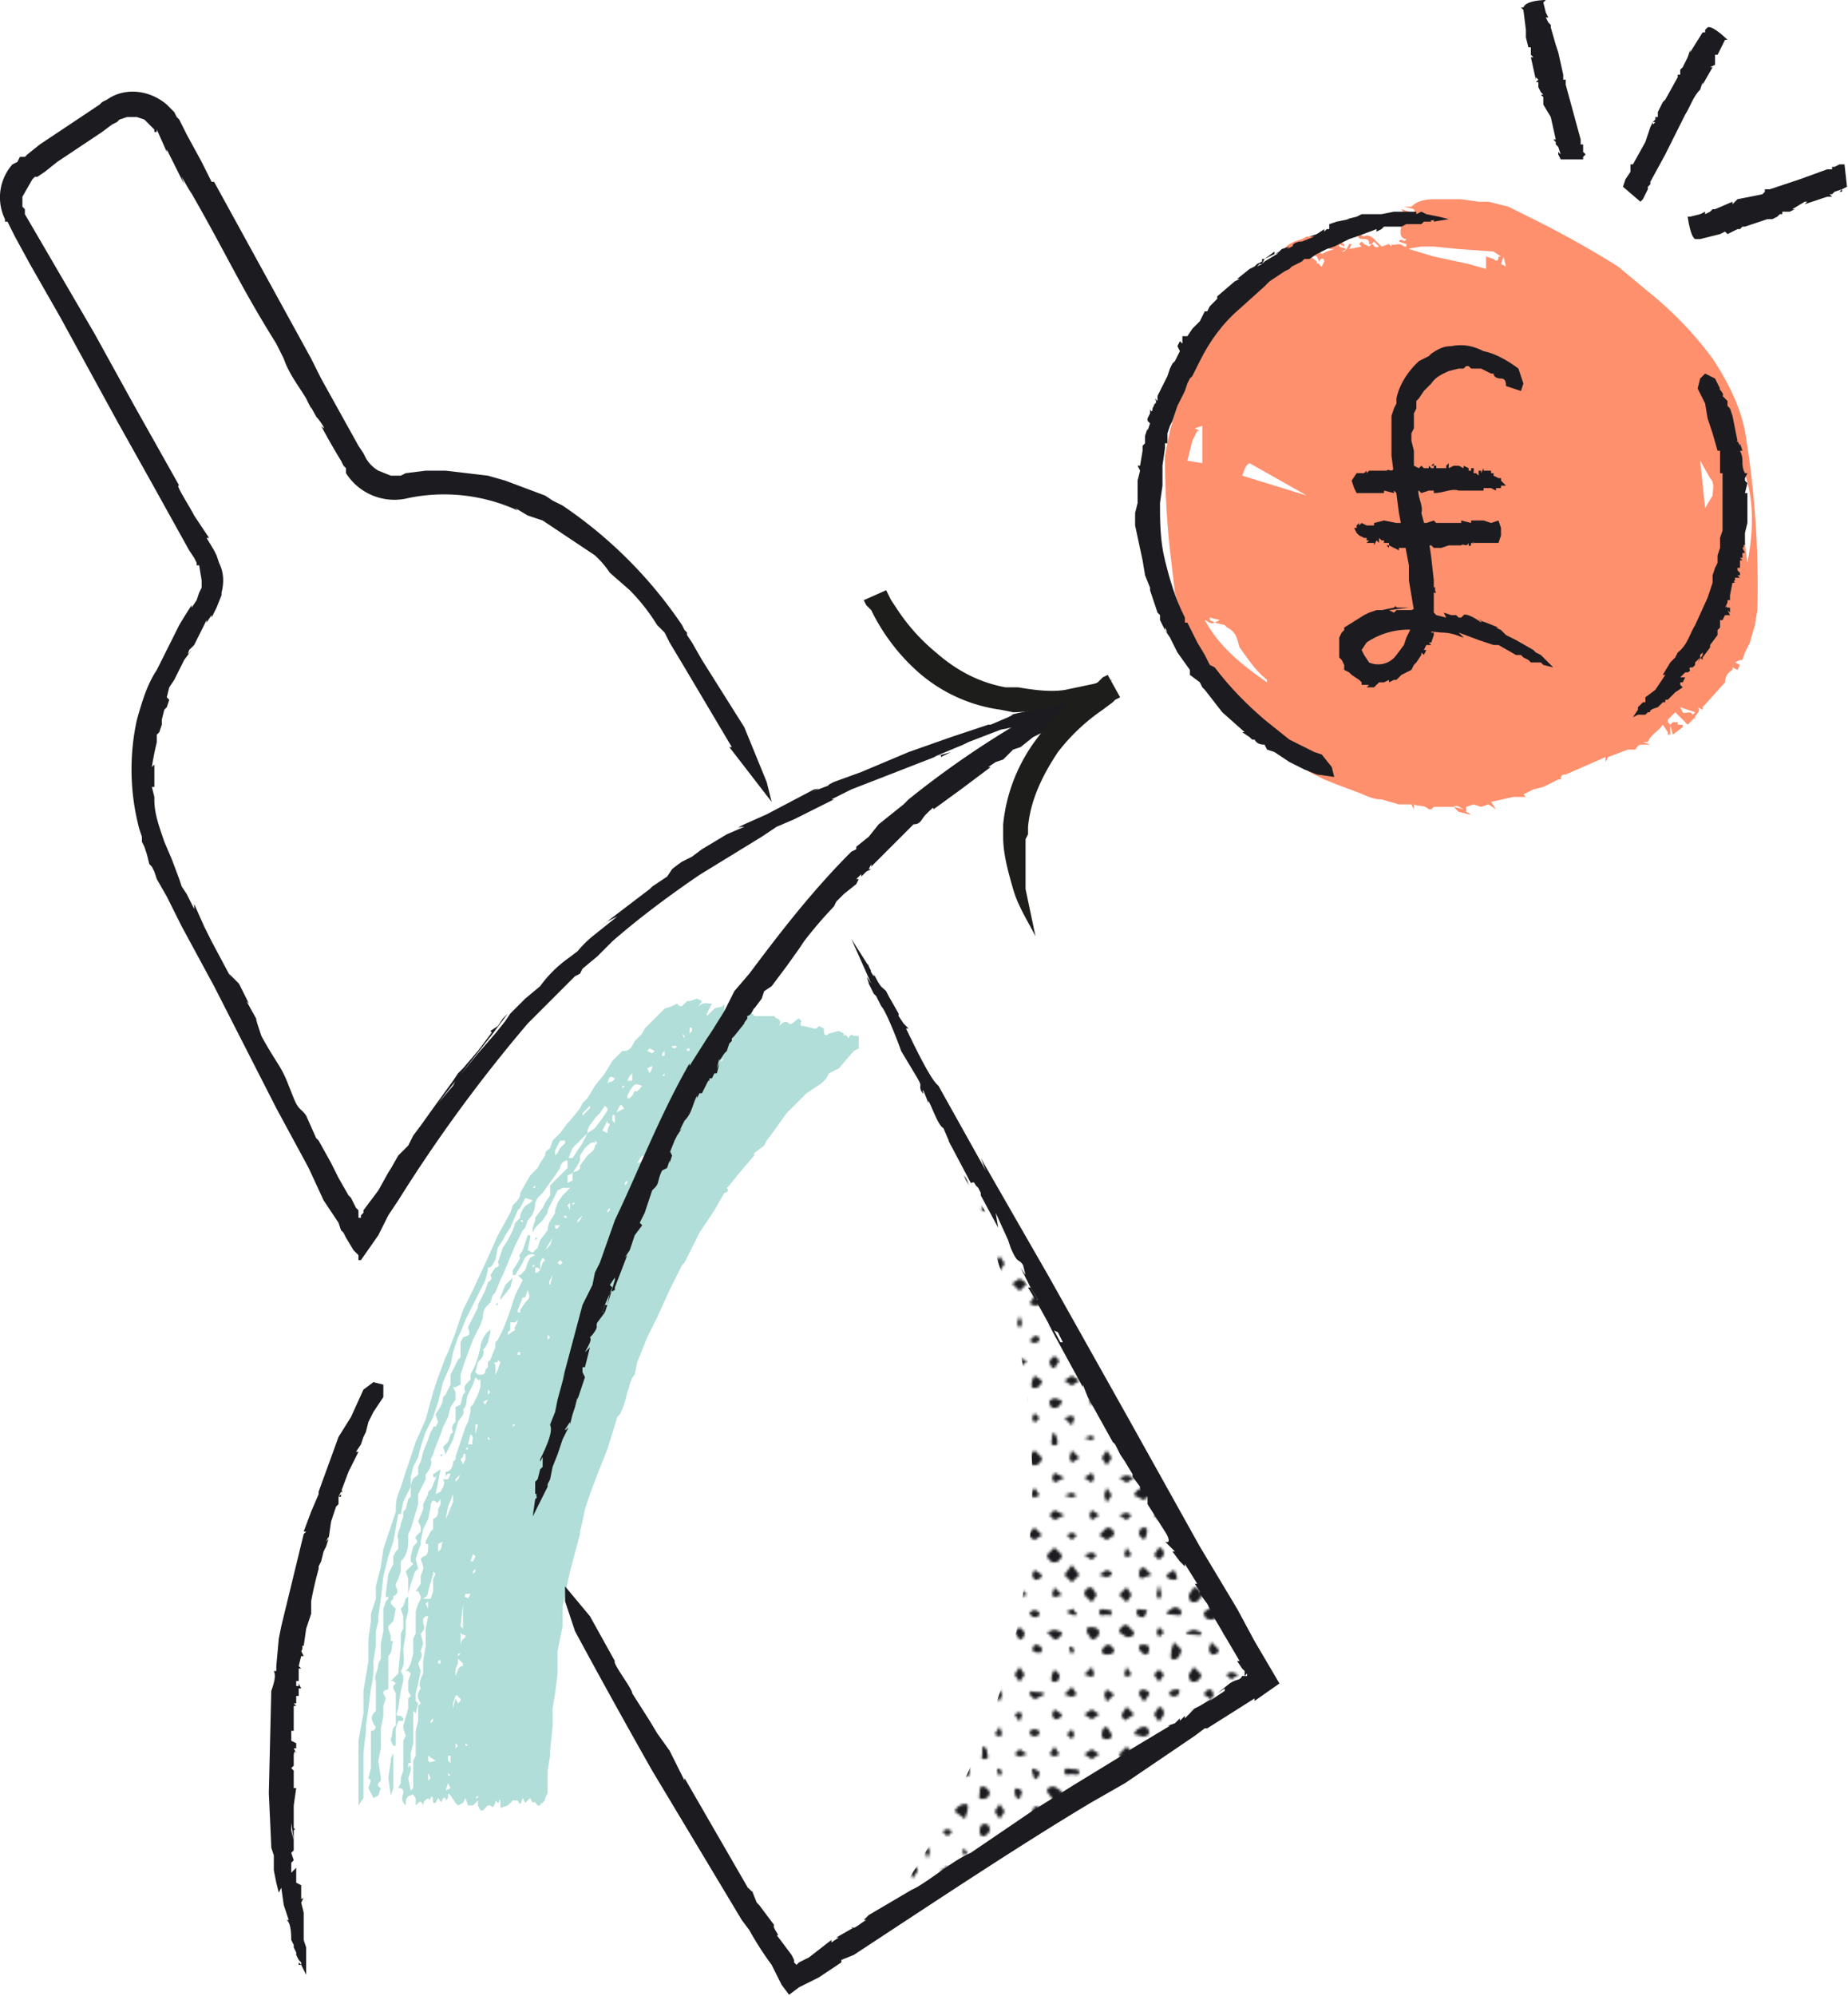 <svg version="1.1" id="Layer_1" xmlns="http://www.w3.org/2000/svg" xmlns:xlink="http://www.w3.org/1999/xlink" x="0" y="0" viewBox="0 0 742.4 801.4" xml:space="preserve">
  <style>
    .st0{fill:none}.st1{fill-rule:evenodd;clip-rule:evenodd;fill:#1c1c20}.st2{fill:#b1ded8}.st4{fill:#1c1c20}.st6{fill:#1d1d1b}
  </style>
  <pattern x="-188.4" y="928.2" width="242.7" height="219.1" patternUnits="userSpaceOnUse" id="SVGID_1_" viewBox="0 -219.1 242.7 219.1" overflow="visible">
    <path class="st0" d="M0-219h243V0H0z"/>
    <path class="st0" d="M0-219h243V0H0z"/>
    <path class="st0" d="M0-219h243V0H0z"/>
    <path class="st1" d="M62-215l-2 2-2-2 2-2 2 2zM76-215c0 1 0 2-2 2l-2-2 2-3 2 3zM92-215l-3 2-3-2 3-1 3 1zM105-215c0 1 0 3-2 3s-2-2-2-3l2-3 2 3zM120-215l-2 2-2-2 2-2 2 2zM134-215l-2 1-2-1 2-2 2 2zM150-215l-3 2-3-2c0-1 1-3 3-3s3 2 3 3zM163-215l-2 2-1-2 1-3 2 3zM177-215c0 1 0 3-2 3s-2-2-2-3 1-3 3-3 1 2 1 3zM192-215l-2 3-2-3 2-3 2 3zM206-215c0 1 0 3-2 3s-1-2-1-3l1-2 2 2zM220-215l-1 1-3-1 3-3 1 3zM235-215l-2 1-1-1 1-3 2 3zM54-207l-2 2-2-2c0-2 1-2 2-2l2 2zM68-207l-2 1c-2 0-1 0-1-1s0-3 1-3c2 1 2 1 2 3zM82-207l-1 1-3-1 3-2 1 2zM97-207c0 1 0 2-2 2s-1-1-1-2 0-3 1-3l2 3zM113-207l-3 2-2-2 2-3 3 3zM126-207l-2 1-1-1 1-3 2 3zM140-207l-1 3-2-3 2-1c2 0 1 0 1 1zM155-207l-2 2-2-2 2-4 2 4zM171-207l-3 1-3-1 2-2 4 2zM183-207l-1 3-2-3 2-2 1 2zM200-207l-4 2-2-2c0-2 1-1 2-1s4 0 4 1zM213-207l-2 1-3-1 3-3 2 3zM228-207l-3 3-1-3 1-2 3 2zM242-207l-2 3-2-3c0-1 0-2 2-2l2 1v1zM62-199l-2 1-2-1 2-2c1 0 2 0 2 2zM77-199c0 1-1 2-3 2l-2-2c0-2 1-3 2-3 2 0 3 1 3 3zM91-199l-2 1c-1 1-2 0-2-1 0-2 1-3 2-3l2 3zM105-199l-1 1h-1l-1-1 1-3 2 3zM119-199l-1 2-2-2c0-2 1-3 2-3l1 3zM135-199l-3 1-1-1 1-2 3 2zM148-199l-1 3-3-3 3-3 1 3zM163-199l-2 2-1-2 1-2c1 0 2 0 2 2zM178-199l-2 2c-2 0-2-1-2-2s0-2 2-2 2 1 2 2zM191-199l-1 3-2-3 2-1 1 1zM207-199c0 1-1 2-3 2l-1-2 1-2 3 2zM222-199l-3 2-3-2 3-2 3 2zM236-199l-3 2c-1 1-2-1-2-2l2-3 3 3zM54-191l-2 3-2-3 2-2c1 0 2 0 2 2zM69-191c0 1-1 2-3 2l-2-2c0-2 1-3 2-3 2 0 3 1 3 3zM83-191l-2 2c-1 1-2-1-2-2 0-2 1-3 2-3l2 3zM96-191l-1 2-1-2 1-3 1 3zM112-191l-2 1-2-1c0-2 1-2 2-2l2 2zM126-191l-2 2-3-2 3-2 2 2zM141-191l-2 2c-2 0-2-1-2-2l1-2h1l2 2zM155-191l-2 3-1-3 1-2 2 2zM169-191l-1 1-3-1c0-1 1-4 3-4s1 3 1 4zM183-191l-1 1-2-1 2-3 1 3zM198-191l-2 1-2-1c0-2 1-2 2-2 2 0 2 1 2 2zM212-191l-1 2-2-2 2-2 1 2zM227-191c0 1 0 2-2 2s-2-1-2-2c0-2 1-3 2-3l2 3zM242-191l-2 1-4-1c0-1 2-3 4-3s2 2 2 3zM62-183l-2 3-2-3 2-3 2 3zM77-183l-3 2-2-2c0-2 1-1 2-1s3 0 3 1zM91-183l-2 1-1-1 1-3 2 3zM105-183l-2 2-2-2c0-2 1-3 2-3l2 3zM120-183l-2 1-2-1c0-1 0-3 2-3s2 2 2 3zM134-183l-2 3-2-3 2-2 2 2zM150-183l-3 1c-1 1-1 0-1-1s-1-2 1-2 3 1 3 2zM164-183l-3 2-2-2 2-1 3 1zM177-183c1 1 0 2-1 2-2 0-1-1-1-2v-3c2 0 2 2 2 3zM193-183l-3 1-2-1 2-2 3 2zM206-183l-2 1-2-1 2-3 2 3zM222-183l-3 2-3-2 3-2 3 2zM236-183l-3 1c-1 1-3 0-3-1l3-3 3 3zM54-176c0 2-1 1-2 1s-2 1-2-1l2-1 2 1zM68-176c0 2 0 3-2 3s-3-1-3-3l3-2 2 2zM82-176l-1 3c-1 0-2-1-2-3l2-2 1 2zM98-176c0 2-2 2-3 2l-2-2 2-2 3 2zM112-176c0 2-1 2-2 2s-2 0-2-2l2-1 2 1zM127-176c0 2-2 4-3 4l-3-4 3-1 3 1zM140-176l-1 2c-1 0-3 0-3-2l2-1h1l1 1c1 0 1 0 0 0zM154-176l-1 2c-1 0-2 0-2-2l2-2 1 2zM170-176c0 2-1 2-2 2s-3 0-3-2 1-3 3-3 2 2 2 3zM183-176l-1 2-1-2c0-2 0-1 1-1l1 1zM198-176c0 2-1 3-2 3l-1-3c0-2 0-1 1-1l2 1zM214-176c0 2-2 1-3 1s-3 1-3-1 2-1 3-1 3 0 3 1zM227-176l-2 4-2-4 2-1 2 1zM241-176c0 2 0 1-1 1s-2 1-2-1 1-1 2-1l1 1zM62-168c0 2-1 2-2 2s-3-1-3-2l3-1 2 1zM77-168c0 2-1 3-3 3-1 0-2-1-2-3l2-2c2 0 3 1 3 2zM91-168c0 2-1 2-2 2s-4 0-4-2l4-1 2 1zM106-168c0 2-2 1-3 1s-3 0-3-1l3-3 3 3zM120-168c0 2-1 2-2 2l-3-2 3-2 2 2zM135-168c0 2-2 1-3 1l-1-1 1-2c2 0 3 1 3 2zM149-168c0 2-1 3-2 3l-2-3 2-3 2 3zM163-168l-2 4-2-4 2-2 2 2zM178-168c0 2-1 3-3 3s-1-1-1-3 0-2 2-2l2 2zM191-168l-1 3c-1 0-2-1-2-3s1-1 2-1l1 1zM207-168c0 2-2 4-3 4l-3-4c0-2 2-2 3-2l3 2zM221-168c0 2-1 3-2 3l-2-3c0-2 1-1 2-1 1-1 2 0 2 1zM236-168c0 2-2 2-3 2s-2 0-2-2 1-1 2-1 3 0 3 1zM54-160l-2 3-2-3 2-2 2 2zM68-160l-2 1-3-1 3-2 2 2zM84-160l-3 2-1-2 1-2 3 2zM99-160l-4 3-3-3 3-3 4 3zM112-160l-2 1c-1 1-2 0-2-1l2-3 2 3zM126-160l-2 3-2-3 2-2 2 2zM141-160l-2 3c-2 0-3-2-3-3l3-1 2 1zM155-160l-2 3-2-3 2-3 2 3zM169-160l-1 3-4-3c0-1 2-3 4-3s1 2 1 3zM184-160l-2 3-2-3 2-3 2 3zM199-160c0 1-1 3-3 3s-1-2-1-3l1-2c2 0 3 1 3 2zM213-160l-2 2-1-2 1-2 2 2zM228-160l-3 3-3-3 3-2c2 0 3 1 3 2zM241-160l-1 3-4-3 4-1 1 1zM62-152l-2 2-1-2 1-2 2 2zM76-152l-2 1-3-1 3-3 2 3zM91-152l-2 2-1-2 1-3 2 3zM105-152l-2 2-3-2 3-3 2 3zM120-152l-2 1-1-1c0-1-1-3 1-3s2 2 2 3zM134-152l-2 3-1-3 1-2 2 2zM148-152l-1 3-4-3 4-2 1 2zM163-152l-2 2-2-2 2-1 2 1zM178-152l-2 2c-2 0-2-1-2-2s0-3 2-3 2 2 2 3zM193-152l-3 3-3-3 3-2 3 2zM206-152l-2 3c-1 1-3-2-3-3l3-1 2 1zM220-152l-1 2-1-2 1-2 1 2zM234-152l-1 1-2-1 2-1 1 1zM55-144l-3 2-2-2 2-3 3 3zM68-144c0 1 0 2-2 2s-1-1-1-2l1-1 2 1zM82-144l-1 1-1-1 1-2 1 2zM97-144l-2 3-1-3 1-2 2 2zM113-144l-3 1-2-1 2-3 3 3zM127-144l-3 3-2-3 2-2 3 2zM142-144l-3 2-3-2c0-1 1-2 3-2s3 1 3 2zM154-144l-1 3-1-3 1-2 1 2zM169-144l-1 2-1-2v-1l2 1zM185-144l-3 2-2-2 2-2 3 2zM200-144l-4 1-2-1 2-3c2 0 4 2 4 3zM214-144l-3 2-1-2 1-3 3 3zM227-144l-2 3-1-3 1-1 2 1zM243-144l-3 2c-2 0-3-1-3-2l3-3 3 3zM63-136l-3 3-1-3 1-1 3 1zM75-136c0 1 1 1-1 1s-2 0-2-1l2-1 1 1zM91-136l-2 1-2-1 2-4 2 4zM107-136l-4 2-1-2 1-2 4 2zM120-136l-2 2-4-2 4-2 2 2zM133-136l-1 2-3-2 3-3 1 3zM149-136l-2 3-1-3c0-1-1-2 1-2s2 1 2 2zM164-136l-3 2-3-2 3-2 3 2zM178-136l-2 3c-2 0-2-2-2-3s0-2 2-2 2 1 2 2zM191-136l-1 2-1-2 1-3 1 3zM206-136l-2 3-2-3 2-2 2 2zM222-136l-3 1-3-1 3-2 3 2zM236-136l-3 3-1-3 1-2 3 2zM55-129l-3 2-1-2 1-2 3 2zM69-129l-3 3-1-3 1-3 3 3zM82-129l-1 3-1-3 1-3 1 3zM96-129l-1 2-2-2 2-1 1 1zM111-129l-1 3c-2 0-3-1-3-3l3-2 1 2zM127-129l-3 2-2-2 2-2 3 2zM140-129c0 1 0 3-2 3s-2-2-2-3l3-3c2 0 1 2 1 3zM156-129l-3 3-3-3 3-2 3 2zM170-129l-2 2-3-2 2-2h1l2 2zM185-129l-3 2-2-2 2-3 3 3zM198-129l-2 1-2-1 2-2c2 0 2 1 2 2zM212-129l-1 2-1-2 1-3 1 3zM226-129l-1 3-1-3 1-2 1 2zM242-129l-2 1-3-1 3-2 2 2zM61-121l-1 2-2-2 2-3 1 3zM77-121c0 1-1 2-3 2s-1-1-1-2 0-3 1-3l3 3zM92-121l-3 3-2-3 2-3 3 3zM105-121l-2 1-2-1 2-2 2 2zM120-121l-2 1-2-1 2-3 2 3zM135-121l-3 2-2-2 2-1 3 1zM148-121l-1 2-4-2 4-2c2 0 1 1 1 2zM163-121l-2 1-1-1 1-3 2 3zM177-121l-2 1c-2 0-1 0-1-1s0-2 1-2l2 2zM193-121l-3 3-2-3 2-1 3 1zM206-121l-2 3c-1 0-2-1-2-3l2-2 2 2zM221-121l-2 2-3-2 3-1 2 1zM235-121l-2 1-1-1 1-1 2 1zM55-113l-3 3-3-3 3-1 3 1zM68-113l-2 1c-2 0 0 0 0-1s-1-2 0-2l2 2zM83-113l-2 1-2-1 2-3 2 3zM96-113l-1 3-2-3 2-3 1 3zM111-113l-1 1-3-1 3-2 1 2zM125-113l-1 1-1-1 1-2 1 2zM141-113l-2 2c-2 0-3-1-3-2l3-2 2 2zM154-113l-1 1-3-1 3-1 1 1zM170-113c0 1-1 2-3 2s-1-1-1-2l2-1 2 1zM185-113l-3 1-2-1 2-3c1 0 3 1 3 3zM199-113c0 1-1 3-3 3s-1-2-1-3l1-2 3 2zM214-113l-3 2-3-2 3-2 3 2zM228-113l-3 3-3-3 3-2 3 2zM242-113l-2 2c-2 0-2-1-2-2s0-3 2-3 2 2 2 3zM61-105l-1 3-1-3 1-2 1 2zM76-105l-2 1-2-1 2-2 2 2zM91-105l-2 2-3-2c0-1 1-3 3-3s2 2 2 3zM106-105l-3 1-1-1 1-3 3 3zM120-105l-2 1-2-1 2-1 2 1zM135-105l-3 2-1-2 1-1 3 1zM149-105l-2 2c-2 0-3-1-3-2l3-3 2 3zM162-105l-1 2-2-2 2-3 1 3zM178-105l-2 1-2-1c0-1 0-3 2-3s2 2 2 3zM193-105l-3 1-2-1 2-3 3 3zM207-105c0 1-1 3-3 3s-2-2-2-3l2-1 3 1zM221-105l-2 2-1-2 1-3 2 3zM236-105l-3 3-3-3 3-2 3 2zM54-98l-2 3-3-3 3-1 2 1zM69-98c0 1-1 2-3 2l-2-2 2-1 3 1zM82-98l-1 3-2-3 2-2 1 2zM99-98l-4 3-1-3 1-2 4 2zM111-98l-1 1-2-1c0-1 0-3 2-3s1 2 1 3zM126-98l-2 1-1-1 1-1 2 1zM140-98l-1 3c-2 0-3-1-3-3l2-2c2 0 2 1 2 2 1 0 1 0 0 0zM154-98l-1 3-3-3 3-3 1 3zM171-98c0 1-2 3-4 3s-3-2-3-3l3-1 4 1zM183-98l-1 2-1-2 1-2 1 2zM198-98l-2 2-1-2 1-2 2 2zM212-98l-1 3-3-3 3-1 1 1zM227-98l-2 1-1-1 1-2 2 2zM242-98l-2 3-4-3 4-2 2 2zM62-90l-2 3-1-3 1-2 2 2zM77-90c0 1-1 2-3 2l-3-2 3-2c2 0 3 1 3 2zM90-90l-1 2-3-2 3-3 1 3zM105-90l-2 3-1-3 1-2 2 2zM119-90l-1 2-3-2 3-2 1 2zM135-90l-3 2-2-2 2-1 3 1zM147-90v3c-2-1-2-2-2-3l1-1c2 0 1 0 1 1zM164-90c0 2-1 3-3 3l-2-3 2-1 3 1zM177-90c0 1 0 3-2 3s-1-2-1-3 0-3 1-3l2 3zM192-90l-2 1c-1 1-3 0-3-1l3-2 2 2zM205-90c0 1 1 3-1 3s-1-2-1-3 0-2 1-2l1 2zM220-90l-1 1-3-1 3-1 1 1zM236-90l-3 2-3-2 3-3 3 3zM53-82l-1 2-2-2 2-2 1 2zM68-82c0 1 0 2-2 2l-1-2 1-1 2 1zM82-82l-1 2-2-2 2-1 1 1zM96-82l-1 2-3-2 3-3 1 3zM112-82l-2 1-1-1 1-2 2 2zM126-82l-2 3-3-3 3-1 2 1zM139-82v2l-1-2c0-1-1-2 1-2s0 1 0 2zM156-82l-3 2-3-2 3-3 3 3zM169-82c0 1 0 2-2 2s-1-1-1-2l2-2c2 0 1 1 1 2zM184-82l-2 1-3-1 3-2 2 2zM199-82c0 1-1 3-3 3s-3-2-3-3l3-3 3 3zM214-82l-3 2-1-2 1-3 3 3zM227-82l-2 3-2-3 2-3 2 3zM241-82l-1 3-3-3c0-1 1-3 3-3s1 2 1 3zM61-74l-1 1-1-1 1-2 1 2zM77-74l-3 1-3-1 3-3 3 3zM92-74l-3 3-3-3 3-2 3 2zM106-74l-3 2-2-2 2-2 3 2zM119-74l-1 2c-2 0-3-1-3-2l3-1 1 1zM134-74l-2 3-3-3 3-1 2 1zM149-74l-3 1-2-1 2-2c2 0 3 1 3 2zM164-74l-3 3-2-3 2-3 3 3zM177-74l-1 2-2-2c0-1 0-2 2-2l1 2zM191-74l-1 1-2-1 2-3 1 3zM208-74l-4 2-1-2 1-2 4 2zM220-74l-1 2-3-2 3-2 1 2zM236-74l-3 2-3-2 3-1 3 1zM54-67l-2 2-1-2 1-1 2 1zM70-67l-4 2-2-2 2-2 4 2zM84-67l-3 1-2-1 2-2 3 2zM96-67l-1 3-3-3 3-2 1 2zM111-67l-1 2-2-2 2-3 1 3zM126-67l-2 2-2-2 2-1 2 1zM141-67l-2 3-4-3 4-1 2 1zM154-67l-1 3-2-3 2-3 1 3zM168-67c0 1 1 2-1 2s-2-1-2-2l2-3 1 3zM185-67l-3 2-3-2 3-2 3 2zM198-67l-2 1-2-1 2-3 2 3zM213-67l-2 1-3-1 3-1 2 1zM227-67l-2 3-1-3 1-3 2 3zM242-67l-2 2-4-2c0-1 2-3 4-3s2 2 2 3zM63-59l-3 3-1-3 1-1 3 1zM76-59l-2 1-3-1 3-3 2 3zM91-59l-2 2-1-2 1-3 2 3zM105-59l-2 3-2-3 2-3 2 3zM121-59l-3 1-2-1 2-1 3 1zM134-59l-2 1-3-1 3-1 2 1zM150-59c0 1-2 3-4 3s-2-2-2-3l2-3c2 0 4 2 4 3zM164-59l-3 3-1-3 1-1 3 1zM177-59l-2 1-3-1 3-2 2 2zM192-59l-2 2-3-2 3-1 2 1zM208-59l-4 2-2-2 2-2 4 2zM222-59l-3 2-1-2 1-2 3 2zM235-59l-2 2-3-2 3-1 2 1zM54-51l-2 1-2-1 2-2c1 0 2 0 2 2zM69-51c0 1-1 3-3 3s-3-2-3-3l3-2c1 0 3 0 3 2zM83-51l-2 3-1-3 1-3c1 0 2 1 2 3zM97-51l-2 2-2-2c0-2 1-3 2-3l2 3zM112-51l-2 2-3-2c0-2 1-3 3-3l2 3zM126-51l-2 2-2-2 2-2 2 2zM141-51l-2 2c-2 0-3-1-3-2 0-2 1-3 3-3 1 0 2 1 2 3zM155-51l-2 2-3-2 3-3 2 3zM170-51l-3 1-2-1c0-2 1-3 2-3 2 0 3 2 3 3zM184-51l-2 2-2-2 2-2 2 2zM199-51l-3 2-3-2 3-3 3 3zM213-51l-2 2-2-2 2-1 2 1zM228-51l-3 2-3-2 3-3c2 0 3 1 3 3zM241-51l-1 2-2-2c0-1 0-3 2-3s1 2 1 3zM62-43l-2 2-3-2 3-3c1 0 2 1 2 3zM76-43l-2 1c-2 0-1 0-1-1l1-2c1 0 2 0 2 2zM92-43l-3 3-1-3 1-1c1 0 3-1 3 1zM106-43l-3 3-2-3 2-2 3 2zM119-43l-1 2c-2 0-3-1-3-2l3-3 1 3zM134-43l-2 3-2-3 2-3 2 3zM149-43c0 1-1 2-3 2l-1-2 1-2c2 0 3 1 3 2zM163-43l-2 1-2-1 2-2 2 2zM178-43c0 1-1 2-3 2l-2-2 2-3 3 3zM193-43l-3 1-2-1c0-2 1-2 2-2l3 2zM207-43c0 1-1 3-3 3s-3-2-3-3l3-3 3 3zM221-43l-2 2-3-2 3-1 2 1zM235-43l-2 1-1-1 1-3 2 3zM55-35l-3 1-3-1 3-2c1 0 3 0 3 2zM68-35c0 1 0 3-2 3s-3-2-3-3l3-3c1 0 2 1 2 3zM82-35l-1 2-2-2 2-1c1 0 1-1 1 1zM97-35c0 1 0 2-2 2l-1-2 1-4 2 4zM112-35l-2 1-4-1 4-3c1 0 2 1 2 3zM127-35l-3 1-2-1 2-2 3 2zM141-35l-2 3-4-3 4-2c2 0 2 1 2 2zM155-35l-2 2-1-2 1-2 2 2zM169-35l-2 2-1-2 1-3 2 3zM184-35l-2 1-1-1 1-3c1 0 2 1 2 3zM199-35c0 1-1 2-3 2l-1-2 1-2 3 2zM214-35l-3 3-3-3 3-4 3 4zM227-35l-2 1-3-1 3-2 2 1v1zM243-35l-3 1c-1 1-2 0-2-1s0-3 2-3l3 3zM62-27l-2 1-3-1 3-2c1 0 2 0 2 2zM77-27l-3 1c-1 1-1 0-1-1l1-1c1 0 3-1 3 1zM92-27l-3 2-3-2 3-3c1 0 3 1 3 3zM106-27c0 1-1 2-3 2l-3-2 3-2 3 2zM121-27l-3 1-2-1 2-3 3 3zM135-27l-3 2-2-2 2-4 3 4zM148-27l-2 1-2-1 2-3c2 0 2 2 2 3zM162-27l-1 2-3-2c0-2 2-3 3-3l1 3zM178-27l-3 1-3-1 3-1 3 1zM193-27l-3 1-3-1 3-3 3 3zM207-27l-3 1-1-1 1-3 3 3zM221-27l-2 3-3-3c0-2 1-3 3-3l2 3zM235-27l-2 3-3-3 3-3 2 3zM53-20l-1 2c-1 0-2 0-2-2l2-1 1 1zM67-20c0 2 0 1-1 1s-3 1-3-1 2-2 3-2l1 2zM83-20c0 2-1 1-2 1l-2-1 2-1 2 1zM98-20c0 2-2 2-3 2l-2-2 2-2c2 0 3 1 3 2zM111-20l-1 3-3-3c0-1 1-2 3-2l1 2zM126-20c0 2-1 2-2 2l-2-2 2-3 2 3zM141-20l-2 2-3-2 3-1 2 1zM154-20l-1 2c-1 0-3 0-3-2s2-1 3-1l1 1zM171-20c0 2-2 3-4 3s-1-2-1-3 0-2 1-2l4 2zM183-20l-1 3-2-3 2-2 1 2zM198-20c0 2-1 2-2 2s-2-1-2-2l2-1 2 1zM213-20c0 2-1 1-2 1l-2-1 1-1h1c1-1 1 0 1 1h1zM227-20c0 2-1 1-2 1s-3 1-3-1 2-1 3-1 2 0 2 1zM241-20l-1 2c-1 0-3 0-3-2s1-1 3-1 1 0 1 1zM63-12l-3 3c-1 0-2-1-2-3s1-1 2-1 3 0 3 1zM75-12c0 2 1 2-1 2s-1 0-1-2 0-2 1-2l1 2zM90-12l-1 3c-2 0-3-1-3-3l3-1 1 1zM105-12c0 2-1 3-2 3l-2-3 2-2 2 2zM119-12l-1 3-2-3c0-1 0-2 2-2s1 1 1 2zM133-12l-1 4-2-4c0-2 1-2 2-2l1 2zM148-12c0 2 0 1-1 1s-2 1-2-1c0-1 0-2 2-2l1 2zM162-12l-1 2c-1 0-2 0-2-2s1-3 2-3l1 3zM178-12c0 2-1 2-3 2s-1 0-1-2 0-1 2-1 2 0 2 1zM192-12c0 2-1 3-2 3l-2-3 2-2 2 2zM207-12c0 2-2 3-3 3l-3-3 3-1 3 1zM222-12c0 2-2 3-3 3l-2-3c0-2 0-2 2-2s3 1 3 2zM236-12c0 2-2 2-3 2l-3-2c0-2 2-3 3-3l3 3zM53-5l-1 3-3-3 3-1 1 1zM69-5c0 1-1 3-3 3s-1-2-1-3 0-3 1-3l3 3zM82-5l-1 3-2-3 2-2 1 2zM98-5l-3 2c-1 0-2 0-2-2s1-1 2-1l3 1zM111-5l-1 4-3-4 3-3 1 3zM127-5l-3 3-2-3 2-2 3 2zM140-5l-1 4-2-4c0-2 0-1 1-1l2 1zM154-5l-1 3-1-3 1-2 1 2zM169-5c1 2 0 3-2 3v-3-1c1-1 2 0 2 1zM185-5l-3 3c-1 0-2-1-2-3l2-2 3 2zM199-5c0 2-2 1-3 1l-1-1 1-2c2 0 3 1 3 2zM212-5l-1 2-1-2c0-2 0-1 1-1l1 1zM228-5c0 2-2 2-3 2s-2 0-2-2l2-2c2 0 2 1 3 2zM242-5c0 2-1 2-2 2l-2-2c0-2 0-2 2-2s2 1 2 2zM5-215l-2 3-2-3 2-2 2 2zM20-215c0 1-1 3-3 3s-2-2-2-3l2-3 3 3zM35-215l-3 2-2-2 2-1 3 1zM47-215l-1 2-2-2 2-3 1 3zM11-207l-2 1-2-1c0-1 1-2 3-2s1 0 1 2zM25-207l-1 2-3-2c1-2 2-2 3-2l1 2zM40-207l-2 1-1-1 1-4 2 4zM5-199l-2 3-2-3 2-3c1 0 2 1 2 3zM20-199l-3 2-1-2 1-2c1 0 3 0 3 2zM33-199l-1 2-3-2c1-2 2-1 3-1s1-1 1 1zM49-199l-2 1h-1l-2-1c0-2 1-3 2-3 2 0 3 1 3 3zM12-191c0 1-1 2-3 2s-2-1-2-2c0-2 1-3 3-3s2 1 2 3zM25-191l-1 1-1-1 1-1c1 0 1-1 1 1zM40-191c0 1 0 2-2 2s-1-1-1-2l1-2c1 0 2 0 2 2zM4-183l-1 1-1-1 1-3 1 3zM19-183c0 1 0 2-2 2s-1-1-1-2 0-4 1-4l2 4zM33-183l-1 2-3-2c0-2 2-3 3-3l1 3zM48-183l-2 3-1-3 1-3c1 0 2 1 2 3zM10-176c0 2 1 3-1 3s-1-2-1-3l1-2c2 0 1 1 1 2zM27-176c0 2-2 3-3 3l-3-3 3-2 3 2zM41-176c0 2-1 2-3 2s-2 0-2-2l2-1 3 1zM4-168l-1 2c-1 0-3 0-3-2l3-1 1 1zM20-168c0 2-1 1-3 1s-1 1-1-1l1-2c2 0 3 1 3 2zM33-168l-1 3-2-3 2-1 1 1zM50-168c0 2-2 3-4 3s-2-2-2-3l2-3 4 3zM11-160l-2 1c-2 0-1 0-1-1l1-2 2 2zM25-160l-1 2-1-2 1-1 1 1zM41-160l-3 1-1-1 1-1 3 1zM6-152l-3 3-2-3 2-1 3 1zM20-152c0 1-1 2-3 2s-1-1-1-2l1-2 3 2zM33-152l-1 1-2-1 2-2 1 2zM48-152l-2 3-1-3 1-2 2 2zM11-144l-2 1-2-1 2-3 2 3zM27-144l-3 1-2-1 2-4 3 4zM40-144c0 1 0 2-2 2s-1-1-1-2l1-2 2 2zM4-136l-1 2-1-2 1-4 1 4zM21-136l-4 2c-2 0-1-1-1-2-1-1 0-2 1-3v1l4 2zM34-136l-2 3-2-3 2-1 2 1zM48-136l-2 2-2-2 2-1 2 1zM11-129c0 1 0 3-2 3s-1-2-1-3l1-1 2 1zM27-129l-3 1-3-1 3-2 3 2zM41-129l-3 1-2-1 2-3 3 3zM4-121l-1 1c-1 1-3 0-3-1l3-3 1 3zM19-121l-2 2-2-2 2-3 2 3zM33-121l-1 3-3-3 3-3 1 3zM49-121c0 1-1 3-3 3l-2-3 2-3 3 3zM12-113c0 1-1 3-3 3s-3-2-3-3l3-2 3 2zM26-113l-2 3-3-3 3-3 2 3zM40-113l-2 1-2-1 2-3 2 3zM6-105l-3 1-3-1 3-4 3 4zM20-105l-3 3-1-3 1-4 3 4zM34-105l-2 2c-1 1-2-1-2-2l2-2 2 2zM49-105l-3 3-2-3 2-3 3 3zM11-98c0 1 0 2-2 2l-2-2 2-1 2 1zM26-98l-2 3c-2 0-3-2-3-3l3-3 2 3zM41-98l-3 2-3-2 3-1 3 1zM4-90l-1 3-3-3 3-3 1 3zM20-90c0 1-1 2-3 2l-2-2 2-3 3 3zM33-90l-1 3-3-3 3-1 1 1zM49-90l-3 2-2-2 2-1 3 1zM10-82l-1 3-2-3 2-2 1 2zM25-82l-1 1-2-1 2-2 1 2zM40-82l-2 1-2-1 2-2 2 2zM4-74l-1 1-2-1 2-2 1 2zM21-74l-4 1c-2 0-1 0-1-1l1-1 4 1zM34-74l-2 3-1-3 1-3 2 3zM49-74l-3 1-3-1 3-2 3 2zM12-67c0 1-1 2-3 2l-2-2 2-1 3 1zM26-67l-2 1-3-1 3-2 2 2zM40-67l-2 3-2-3 2-2 2 2zM5-59l-2 2-2-2 2-1 2 1zM20-59l-3 1c-2 1-1 0-1-1s0-3 1-3c2 0 3 2 3 3zM34-59l-2 2-2-2 2-3 2 3zM47-59l-1 1c-1 1-2 0-2-1l2-2 1 2zM12-51c0 1-1 2-3 2l-2-2c0-2 1-3 2-3l3 3zM26-51l-2 1-3-1 3-2c1 0 2 0 2 2zM39-51l-1 2-2-2 2-2 1 2zM5-43l-2 2-2-2 2-3c1 0 2 1 2 3zM20-43c0 1-1 2-3 2l-1-2 1-1c1 0 3-1 3 1zM34-43l-2 1-3-1 3-3c1 0 2 1 2 3zM48-43l-2 2-3-2 3-3c2 0 2 1 2 3zM10-35c0 1 1 2-1 2s-3-1-3-2l3-2 1 2zM25-35l-1 3-1-3 1-3 1 3zM40-35l-2 2-2-2c0-2 1-3 2-3s2 1 2 3zM4-27l-1 2-1-2 1-4 1 4zM20-27c0 1-1 3-3 3s-2-2-2-3l2-3c1 0 3 1 3 3zM33-27l-1 2-2-2 2-3 1 3zM48-27l-2 2-2-2 2-1c1 0 2-1 2 1zM12-20c0 2-2 1-3 1s-3 0-3-1l3-2c2 0 3 1 3 2zM27-20c0 2-2 3-3 3-2 0-3-1-3-3l3-2 3 2zM41-20c0 2-2 2-3 2l-2-2 2-1 3 1zM5-12l-2 2-1-2 1-2 2 2zM20-12c0 2-1 1-3 1s-3 0-3-1l3-1 3 1zM35-12c0 2-2 2-3 2s-3-1-3-2l3-2 3 2zM48-12c0 2-1 2-2 2l-1-2c0-2 0-1 1-1l2 1zM12-5c0 1-1 4-3 4S8-3 8-5l1-3 3 3zM27-5c0 2-2 2-3 2l-1-2 1-3 3 3zM41-5l-3 2-3-2 3-2c2 0 3 1 3 2z"/>
  </pattern>
  <path class="st2" d="M230 461l5-5 1-1c0-3 2-4 3-6l2-2 2-3 1 1v1l-2 3-3 4-3 2-2 4-4 6h-2v4l-7 7v4l-2 3-1 2-3 4v1l-1 3v2l1-2 3-3 2-3v-1l2-4 2-4 2-1h3l-2 2-1 1-2 3-1 3v1c-1 2-3 4-3 7l-3 4-1 3-2 2-2-1 1-5v-1h-1l-2 6c-1 2-2 2-1 3l-1 2-2 3v2h1l3-5c1-3 3-4 5-3l-2 1-1 2-1 3-2 2h-1l1 1 1 1-1 2-2 4-2 6-1 3-2 5-2 4-1 1v2l-2 5-1 1v2l-1 1c0 2-1 2-2 2h-1l-1-1 1-4c1-1 3-3 2-5l1-1 1-2 1-4v-1s0-1 0 0c-2 1-4 5-4 7l-1 4-1 3-1 2-1 2v2l-1 1c-1 1-2 2-1 4l-1 1-1 4-2 1v4 2c-1 1-2 2-1 4l-1 1-1 3-2 2 1 3 2-4 1-2 2-7c1-2 3-3 2-5 2-2 1-4 2-6l1-2 1-2 1-3 1 1c1 1 1-1 1-1v4l-1 3-2 4-1 1v2l-1 4-1 2-1 3-1 3-2 6v1l-1 1c0 2-1 4-3 4v2s1-2 2-1l-1 2h-2c1 2 0 3-1 5l-2 1 1-5 1-5-3 2s0 2 1 1 0 0 0 1c-1 1-1 4-3 5v1l-2 4v2l-2 5 1 2v2l-2 2v1c1 1 1 1-1 3l-1 4v2l1 1-3 3 1 3v6l1-4c1-2 1-5 3-6l-1-4 2-6v-1l1-5 2-4 1-5c0-2 1-3 2-2s1 0 2-1v2l-1 2c0 2 0 3-2 4v4l-1 1-1 2-1 2v1h1v2c0 2-1 3-2 3l-1 1 1 3v1l-1 3v3l-2 3h1l1 2v1l-1 2-1 3v9l-1 2v3 3l-1 4-1 2-1 1h1l1 1-1 3v2 2l1 2-1 1v4l-2 7v1l1 3-1 2v12l-1 3v2l-1 2c2 0 2 1 2 2-1 3 0 4 1 5v-1c0-2 1-3 2-3 1-1 1 0 2 1v3c2-2 2-2 3 0 0-2 1-2 2-3 0-1 0 2 1 0s1 2 1 2h1l1-2c1 1 1 3 2 0h1v1l1-1c0-2 0-2 1-1l2 3 1 1 2-1 1-2 1 3h2l2-2v2l1 2h1l2-2h1c1 1 1 1 2-1v-1l1 1c1 0 0-2 1-1v3l3-1 2-2h2c1 2 1 2 2-1l1 2 2-2 1 2s0 1 0 0c1-1 1 0 2 1h1c0-1 2-1 2-3l1-2v-2-2-5l1-6v-2l1-10v-2-5l1-6 1-8v-1-8l2-10v-8l3-14 4-15v-1l1-4 1-5 2-6 3-8 4-10 4-13 1-1a35 35 0 003-9c1-2 1-5 3-7l1-5 4-10 4-8 5-11 2-4 2-4 1-2 1-1 3-6 3-6 6-9 4-7c1 0 2-1 1-2l1-1 4-5 6-7v-1l4-3 1-2 3-4 5-7 5-5 1-1 2-2 6-4 2-2 1-2 4-2 6-7 2-1v-5h-2c-1-1-2 0-2 1-1-1-1-2-2-1v-1l-2-1-4 1c-1 1-2 1-2-1v-1l-2-1-1 1h-1l-4-1c-1 0-2 0-1-2l-1-1c-1 0-3 3-4 2s-2-1-4 1c1-2 0-3-1-3l-1-1h-4c0 1 0 0 0 0h-3-1c-1-2-3-1-3-3l-1-1-1 1h-1c-1-1 0 0 0 0 0-2 0-2-2 0l-4 2v-4s0-1 0 0c-1 2-2 1-4 2l-2 2-1 1v-1l2-4c-2 0-4-1-6 2l2-3-2-1-3 1h-1l-2 2h-1l-1-1-2 1-3 1-6 6-2 2-1 2-3 3c-1 2-2 4-4 4h-1l-4 4-3 5-4 5-3 5-2 2-1 2-4 5-1 1-3 4-3 3-1 3c-1 1-2 1-2 3l-2 3-1 2-3 3-4 7c0 2-1 3-3 5l-1 3-5 9-4 9-6 13-4 8-3 9-3 8-1 2-3 8-2 6-3 11-4 9-5 15c-1 4-3 7-3 11v2l-3 9-2 6-1 7-2 8v5l-1 3-1 3v3l-1 7v9l-2 12v9l-2 11v19 7l2-3v-4-8-6l1-9v-2l1-7 1-8a36 36 0 001-11l1-6v-6l1-4v-1-1l1-7 1-9 2-8 2-6 2-11h1l1-5 3-6v-4l1-4 2-4 1-4 2-6 3-6 2-6 2-8 3-7 1-5 2-6 1-2 2-5 1-2 5-10 2-4 1-4v-1c2 0 2-2 3-3l1-5 2-3 1-2 2-3 3-7 1-1 2-4 3 1-1 1c-2 1-3 2-4 5v1l-2 2-1 3-2 4-2 3-2 6c1 1 0 2-1 2l-2 3c1 2 0 2-1 3l-1 3-1 2-1 2-1 2v1l-2 4-2 4c1 3 1 3-2 4l-1 2v6l-1 1-2 4-1 2v1 3l-1 2-1 2-1 1c0 3-2 5-3 7l1 3-1 2c-1-1-1 1-2 2l-1 3-2 5-1 4-1 2v3l-1 1c-2 1-2 4-2 6v2l-1 1-1 4-1 1v2l-1 3c0 2-2 4-1 6v4l-1 1-1 2v3l-1 2-1 2-1 8c0 1 0 2 1 1v1l-1 1-1 3v9l-1 5v6l-1 2c0 3-2 5-1 7v7 5c-2 2-2 3-1 5 0 1 2 1 0 3h-1v15l-1 4 1 1-1 3 2 4c0 1 0 1 0 0l2-1 1-3c-2-1-1-2 0-3v-1l-1-7 1-5v-4-4l1-5v-2-2l1-3-1-2c0-2 2-1 2-2v-1-5-3-4c2-2 1-4 2-6h-1v-2l-1-3v-1l2-2 1-5-2-2v-1l1-1v-1c2-1 2-2 1-4v-1l1-2 1-3v-4c3-3 3-6 3-10v-1l1-2 3-10v-2-2l2-4 1-2v-2c1-1 3-4 2-6l1-2 1-3 2-5 1-3 2-4 1-4 2-3v-3l-1-2h1l2-1v-4l2-6 3-8 3-6 1-3c0-3 1-4 2-5l1-1 1-3 1-1 2-5 1-2 5-12 3-6 1-1 1-3c2-2 3-4 3-7l1-2 2-2 5-7 2-3c0-1 1-3 3-3l2-5zm-41 115c2 1 0 3 1 4h-2v2h-1l1-1v-1l1-4zm28-69l1-2 1 1-1 1-1 3-1 1h-1v-2h1l1 1v-3zm32-63c1-1 1 1 2 1l-4 2v4l-1-1v-1c0-1 0-2 1-1l2-4zm-17 24l1-2v-2l2-3c1-1 3-3 4-2v-1l1 1-1 1c0 2-2 3-3 4l-3 4v1c-1 2-2 1-3 2v3l-2 1c0 1 0 1 0 0v-3l2-1 2-3zm-67 236l1-4v-3-2-3-5l1 1 1-4-1-1v-3l1-4 1-5-1-3c1-2 2-3 1-5l1-3-1-4c1-1 2-2 1-4v-2l1-1h1l-1 5v7l-1 6v5c-1 2-2 4-1 6-2 3-1 4 0 6l-1 1v6l-1 4v7 3l-1 2v11l-1 1c0 1 0 0 0 0l-1-5 1-3c0-2 0-3-1-1v-1-1h1v-4zm7-65c-1 0-1 0 0 0l2-7v-1l1 1-1 2v5l-1 3h-3c1-1 2-1 2-3zm83-201c0-1 0 0 0 0l-1 2-1 1h-1v-1l1-2c2-3 2-3 5-2-1 1-2 3-3 2zm-44 85l-2 3v1h-1v-1l2-5h1l1-3c1 3 1 3-1 5zm14-62l-1 2-1 1v-2l2-4h2v1l-2 2zm-43 142l-2 5-1 2 1-5 2-5v3zm25-69l-3 2v-1l1-1v-1-2h2l1-1c0 2-2 3-1 4zm-22 127v-6c0 2 2 1 2 2s-2 1-2 4zm0-75l1-1s0-2 1-1v2l-1 2-1-2zm-2 84l1-2v-2l1 1 1 1v1c-2 0-2 2-3 4v-3zm3-25v9l-1-1 1-9v1zm13-95v-2c-1-1 0-1 1-1v-1l1 1-1 3-1 2v-2zm45-99c2 0 0 2 0 3v1l-2-1 1-2 1-2v1zm-53 121h1l-1 4v-4zm31-75l-1 3-2 2 3-5zm-40 189v-2l1-3c1-1 1 1 2 1v1l-1 1-1-2-1 4zm80-263l-2-1 1-1 2 1-1 1zm-8 11h-2l1-2 1-1v3zm8-5l-1 2-1-2 2-1v1zm-72 198h-1l1-3 1 1-1 2zm54-192c1-3 1-3 3-2-1 2-2 1-3 2zm-68 188v-3l2-1c-1 1 0 3-2 4zm11 17h2l-1 2c0-1-2 0-1-2zm47-193l2-2 1-1v1l-3 3v-1zm-59 260c-3 1-3 1-3-2l3 2zm9-113l-1 1v-1l1-1 1-1-1 2zm-6 21v0l1-4-1 4zm3 89v-4 4zm15-142l-1 2-1-1 2-1zm-15 131v0zm0 25l-2 1 1-3 1 2zm-9-5v-1l1 2-1 1v-2zm80-239v1l-1 1v-1l1-1zm25-60c0-1 0-2 1-1v1l-1 1v-1zm-11 9l1-1v2h-1v-1zm-90 245v-1c1-1 1 0 1 1h-1zm94-247v-1h2c-1 2-2 0-2 1zm-48 91l-1 4c-1-1 0-2 1-4zm37-48c-1 1-1 3-3 3 1-1 1-3 3-3zm-34 44l-1-1 1-1 1 1-1 1zm-22 31l2-2-2 2zm-15 94l-1 4 1-4zm40-149l1-1v3l-1-2zm5 6l-1 1v-1l2-2-1 2zm-10 3v-1h2c-1 1-1 2-2 1zm48-45c0-1 0-1 0 0l-1 2 1-2zm-91 259v-2h1v3l-1-1zm-9-63l1-1v3l-1-2zm37-100v-1h1v1h-1zm-25 157v-1l1 1-1 1v-1zm73-273l-1 1 1-1zm19-12v1l-1-2 1 1zm-92 261v0zm14-118l-1 1v-1-1l1 1zm94-134l-1 1h-1l2-1zM175 625h2-2zm27-116v-1-1 2zm14 41l1-1-1 1s-1 0 0 0zm-28 139l1-1c0-1 0 0 0 0l-1 1zm56-203l1-1v1l-1 1v-1zm-51 84v-2 2zm83-149h1v1h-1v-1zm-70 151h1l-1 1v-1zm3-82h1v1l-1-1zm19-1c-1 0-2 0-1-1l1 1zm-40 114l1-3-1 3zm4 119h-1l1-1v1zm58-286h1l-1 1v-1zm-60 195l1-1v1l-1 1v-1zm-17 60l1-1v1l-1 1v-1zm14 10v-1l1 1h-1zm4-37v1c1 1 0 0 0 0v-1zm76-233v1h-1l1-1zm6 14v-1h1s1 0 0 0l-1 1zm-59 63h1c1 0 0 0 0 0l-1 1v-1zm-18 70v-1l1 1h-1zm-12 86h1l-1 1v-1zm13-58v0zm17-129l1-1v1h-1zm-33 236h-1c0 1 0 0 0 0v-1l1 1zm49-230h1l-1 1v-1zm-30 128v1c0 1 0 0 0 0v-1zm13-57v0zm8-17l-1 1v-1-1l1 1zm1-5v-1 1z"/>
  <path class="st2" d="M157 675l2-2 1-1 1-11v-5l1-2v-2-2-1l-1-3 1-1 1-3 1-1v6l-1 4v5l-1 6c0 3 1 6-1 9l1 2v2l-1 4-1 7c-1 3-1 3 1 3l1 1v1h-2l-1 3v7h-1l-1-2v-1c1-1 0-4 2-5v-4-3-6l-1-2v-1l1-1-1-1h-1zM157 721l-1-7 1-7v-1l1-2v14l-1 3zM206 513l-1 4-4 5s0 1 0 0v-1l2-5 3-3zM177 585v-1h1l-1 1zM200 524h-1l1-1v1zM215 498v-1h1s1 0 0 0l-1 1zM197 531v0zM177 589h-1 1z"/>
  <pattern id="SVGID_2_" xlink:href="#SVGID_1_" patternTransform="translate(-564 16460)"/>
  <path d="M352 773s47-59 58-127c19-103-26-180-26-180l121 210-153 97z" fill-rule="evenodd" clip-rule="evenodd" fill="url(#SVGID_2_)"/>
  <path class="st4" d="M346 771c0 1 0 1 0 0zM473 627zM455 593v-1 1zM476 689h-1 1zM303 762zM303 763v-1l1 3-1-2zM236 650h0zM484 695zM246 668h0zM473 627zM437 561zM351 399l1 1-1-1zM414 517h-1l3 5h1l-3-5z"/>
  <path class="st4" d="M394 465l2 5-19-34c-1-1-3-2-13-23h1l-2-2 2 3-4-6v-1l-4-7-1-2c-2-2-2-1-5-7 1 3-2-2-1-1l-1-2-7-11 8 18c-3-5-1-1-1 0l2 4 1 1 2 4c2 2 7 15 8 18l6 10c3 5 1 3 2 6 2 3 0-1 1 0l2 5v-1c2 4 4 10 6 11l3 7-1-2c1 2 1 1 0 0l9 17c1 0 1-1 2 1l1 1 1 2v1l7 13-1-6 5 11 1 3c3 7 3 4 5 7l1 4-2-3 4 8 3 5 6 12 2 1 2 4h-1l-9-17h-1l5 9 1 2 1 2 12 22v-1l2 5 10 18 1 1 2 4 2 3 3 5v1l3 4c0 2 1 2 3 4v3l7 11c2 3 2 5 0 4l4 4h-1l3 4 2 2v-1l5 8h-1l2 3v1l3 4 3 6 10 17h-1l2 3 1 1v2l1-1v1h-1-1v0c-1 2-2 1-5 3 0 0 1 0 0 0l-5 4 3-2v1l-6 4 1-1-5 3s1-1 0 0l-2 1-4 4v-1l-2 2v-1l-2 2-3 1h1l-10 6-5 3-6 4-18 11-16 10-25 17c-7 3-15 10-22 14l-2 1-17 10-2 2h1c-2 1-5 4-6 3h1l-7 4h1l-3 2v-1l-9 7-2 1-2 1-1 1-1-1v-1l-1-2-6-8c2 1-2-3-1-4l-6-8-1-1-2-5c2 3-3-3-1 0l-26-45v1l-6-12-5-7-3-5-7-11c0-2-8-12-7-13l-10-18-10-12v6l4 12a3115 3115 0 0031 56l36 60 3 4a129 129 0 009 14l4 8 3 4 4-3 8-4 9-6v-1l5-2c32-21 65-43 95-61l14-8 28-19 4-3h1l19-12v1l10-7-10-17-7-13-15-25-29-52-32-57-27-47zM361 407zM401 493v-1 2-1zM371 440l1 2-1-2z"/>
  <path class="st4" d="M349 388c-1-1 0-1 0 0l1 2-1-2zM349 395v-1 1zM344 354zM270 464v1-1zM261 483h-1 1zM293 420zM373 327zM373 327c-1 0 0 0 0 0l-2 1 2-1zM433 288h-1 1zM284 417zM422 293zM270 465zM253 502zM220 597zM242 527h1l1-3h-1l-1 3z"/>
  <path class="st4" d="M226 554l1-3-3 11-1 5-2 5c0 1 2 2-4 14v1l1-2v4l-1 1-1 4-1 1v5c1-1 0 2 1 1l-1 1-1 7 5-10v1-1l1-2v-1l1-2 1-5 2-5 2-6 2-4c1-2-1 1-1 0l2-3v1l1-4 1-3 1-4v1c0-1 0 0 0 0l3-9-1-2v-2h1l2-8-2 2c1-2 3-5 2-6l1-1c3-4 1-3 2-5l1-2-1 2 3-4h-1l1-3 3-7-1-1 2-3v1l-3 10 1-5 2-1v-1l5-13-1 1 2-3 2-6 3-4-1-1 1-2 1-2 1-3 1-3 1-3 1-1c2-2 1-3 3-7l2-1 1-3v1l1-3-1-2v1l2-5 1-2 2-3-1 1 2-4c3-3 3-6 5-10v1l1-2h1l1-2 1-2c1-2 1-1 1 0v-2h1l1-2h1l1-4-1 2 1-4v1l2-3s-1 1 0 0l1-1 1-3 1-1v1-2l1-1 4-5c0-1 2-2 1-3 2 0 3-4 3-3l3-4 1-3 3-2 6-8 5-7 2-3a168 168 0 0112-14l1-2 3-3 5-4 1-2h-1l2-2v1l2-2 2-1h-1l1-2v1l8-8 8-8 1-1c3 0 3-2 5-4l2-2c-1 2 1-2 1 0l11-8 12-9h-1l3-2 3-1 4-4 3-1 5-4 4-2 4-2 5-2 5-3 6-6-4-2-7 1a372 372 0 00-63 41l-2 2-10 8-4 5-5 4v1l-2 1c-16 16-29 33-41 49l-6 7-2 4-2 4-5 8-2 3-7 11v-1c-12 21-20 42-30 63l-6 17-2 4-1 5-4 8-8 30zM217 590zM237 541h1zM228 573l1-1-1 1z"/>
  <path class="st4" d="M215 602c0 1 0 1 0 0l1-1-1 1zM219 600zM63 53c0 1 0 1 0 0zM95 395l1 1-1-1zM127 457zM82 251l1-1-1 1zM126 164v1-1zM125 163v1l-2-4 2 3zM293 300v-1 1zM71 252l1-1-1 1zM275 268h-1 1zM96 396zM151 478v-1 1zM407 288h-2 2zM204 407l1-1-3 3-2 3-3 2 1 1 6-8z"/>
  <path class="st4" d="M283 350l-8 5 31-19 6-4 7-3 8-4 4-2 4-2h-1l8-4 36-14v1l4-2-7 2 12-5 2-1 13-5 5-1c4-1 1-2 12-5l4-2 3-1c6-2 19-7 21-9l-13 5-19 5c9-3 2-1 0 0l-9 2h1l-2 1-7 3h-1l-15 5-17 6-19 8-11 4c-6 3 2 0-1 1l-8 3c5-2 2-1 1-1l-19 10-9 4-4 2 4-2c-4 2-2 1 0 1l-7 3-5 3-5 3-4 3-4 2a64 64 0 00-4 3l-2 3-3 2-3 2-1 1-21 16 4-3 4-2-10 8a45 45 0 00-6 6l-4 3a49 49 0 00-11 11l-6 5 5-5-11 11v-1 1l-2 3-4 5-7 8-9 11-1 2-6 7 22-28v-1l-6 8-6 7-2 2-2 3-8 11-5 7-3 4-2 4-4 4-4 7 1-2-5 9-3 4-3 4v1l-1 1v1h-1v-1-2l-1-1-2-4-1-1-4-7-3-6-5-9-1-1-4-9c-2-3-3-2-5-7l-2-5c-3-8-5-9-11-20-2-6-3-9-1-5l-5-9 1 1-4-8-4-4 1 2-8-15-3-6-4-9v2l-3-6-2-3-1-3-3-8-3-7c-2-6-4-11-4-17v-1l-1-4h1v-9l-1 1a121 121 0 012-10v-3l1-1 1-3v-2l1-4 1-1 3-9-2 6-1-1 1-4 2-3 1-2 1-3-1 3 3-6 3-4c-1 1-2 3-1 0l2-2 5-10v1l2-3v1l1-2 1-2 2-5v-3 2c1-4 1-8-1-12l-1-3-1-2-3-5h1l-6-9c-2-4-8-13-6-12l-18-32-16-29-28-48v-1-1l-1-1v-4l4-7 1-1h1l3-2 5-4 9-6 3-2 6-4 4-3 2-1 1-1 3-1h4l3 1 1 1 1 1 2 2v1h1v-1l4 9v-1l7 14-1-3 4 7-1-2c15 26 20 38 35 62l3 6c2 6 6 11 9 16l5 9c-3-5 5 6 1 2a271 271 0 008 14l1 2 1 1v2a23 23 0 0025 10 71 71 0 0144 5l-1-1 5 3 3 1 3 1 9 6 12 8a39 39 0 016 7l8 7a79 79 0 0111 14l3 3 2 4 6 10 19 32h-1l17 22-2-8-9-22-17-27-4-7-2-3v-1l-1-1-1-2a178 178 0 00-48-48l-2-1-2-1-3-2-8-3-8-3-7-2-17-2h-8l-8 1-2 1h-4l-5-2a14 14 0 01-5-5l-1-2-2-3-15-27-4-8-39-71h-1l-4-8-6-11-3-6-1-1-1-2-2-2-1-1c-7-6-17-7-24-2l-2 1-1 1-3 2-21 14-5 4-1 1H8l-1 2-2 1a20 20 0 00-3 22v1h1l3 6 6 11 12 21 23 42 14 25 15 27 2 3 1 2v1h1l1 6v3l-1 2-1 3-2 3v-1a215 215 0 00-5 8l-9 18c-4 6-6 13-8 20a93 93 0 001 44l1 3v2l1 2 1 3 1 4 1 1 1 2 1 3 4 7 6 12 13 24 25 49 13 24 6 13 4 6 2 3 1 3 1 1 1 2 3 5 2 2v2h1v1-1l7-10 4-8 4-6a601 601 0 0152-71l4-4 8-8 4-4 3-3 2-1 1-2 6-5 3-3 3-3c16-14 34-26 37-28zM389 299zM240 373l-2 1 2-1zM331 315l-4 2 4-2z"/>
  <path class="st4" d="M426 284c2-1 1 0 0 0l-4 2 4-2zM415 285l1-1-1 1z"/>
  <path d="M601 325l-3-2-3 1-3-1-3 1v2l2 1h-1l-4-1-2-2 4 1c-2-1-3-2-4-1h-8l-1 1h-1c-2-2-4-1-6-2v2l-1-2h-5l-7-2c-4 0-7-2-10-3l-8-3-5-2-6-3-3-3-4-1-1-1-2-1 3-1-6-2 1 1c-1 0-2 1-2-1 0 0 0-1 0 0-2 0-2-2-3-2l-2-2-2-1-4-3-1-2-1-1-5-5-1-1v-1c-3-1-4-5-6-7l-3-6-5-9-7-23-2-17a362 362 0 01-2-38l2-10 5-18 9-19 9-13 7-10 6-5 6-5 6-5 2-1 3-1 2-1h4v2c1-2 3-1 4 0l3-1h2l-1 1h1l2 1v1l-2-1v1l3 1-2 1h1l1-1 1-2h1l-1 2 5-1-1-1 1-1 1 1 2 1 1-1c1 0 1 2 3 1l-2-2-1 1h-1c0-1 0-2-2-2-1 0-3 0-2-2l2 1c1-1 3 0 4 1l3 3 3-1 1 1v-1c1 1 3-1 5 1h1l1 1 10 3 14 3 7 2v-1-4l3 1c1 1 2 1 2-1h1l-3-2-14-1-10-1h-5l-6 1v-2l-3-1c1-2 2 1 3-1-2 0-3-2-2-5l-4-1v-1l2 1h2l1-1v-1l1-1-2-3 3 1 3 1-1-2-4-1h3c3-3 7-3 11-3h9l7 1h4l8 2 8 4a399 399 0 0136 20l12 10a144 144 0 0126 27c6 9 11 19 13 29a378 378 0 015 72l-1 6-2 7-2 4-1 3h-1l-2 1 2 1-1 2-2-1v1c-2 1-3 3-3 5l-9 10v1l-2-1c2 2-2 3-1 5v-1l-3 3-3-3-2-2-3 3v1l1 1 1-1h2v1h2v1l-4 3-1-4v4h-1v-1l-2-3c-2 3-5 4-6 7h-2l3 1h-3c-1 0-2 0-3 2h-2-1l-8 3-1 2v-2l-16 7c-1 0-2 0-2 2h-1l-6 3-4 1-2 1-2 1 1 1h-5l-9 2 2 3zm-71-220l-1-2-2-1-3-1 5 4v1c1-1 1 1 2 1l1-2c0-1-1-2-2 0zm172 121c3-16 3-32-6-46l6 46zm-193 48v-1c-5-4-8-9-11-13-1-3-1-6-5-8l-1-1-4-1 2-1-4-1v1l2 1c-2 1-3-1-4-1 6 11 15 18 25 25zm16-75l-23-13c-2 1-2 3-3 5l26 8zm-42-28l-3 1 2 1h-1l-2 4-2 8 6 1v-15zm202 33l3-5c0-2 1-5-1-7l-4-7 2 19zM531 102l2-1 3-1h-2v-1h-1v1l-2-1v-2l-3 1 2 2h-1l2 2zm-7-3h2l2 1-1-2c-1 0-2 1-2-2l-1 3zm151 185l1 2c1 1 3-1 4 1l1-1-6-2zm-72-178l2 1-1-4-1 3zm-77 0l-1-3 1 3z" fill="#ff906d"/>
  <path class="st6" d="M347 241l9-4 1 2 1 2 2 3a78 78 0 0016 18c8 7 17 12 28 14h5c6 1 13 2 19 1l19-4-18 9c-7 2-15 4-22 4l-5-1a63 63 0 01-33-15 80 80 0 01-19-25l-2-2-1-2z"/>
  <path class="st6" d="M445 271l5 9-2 1-1 1-4 3a79 79 0 00-18 17c-6 9-11 19-12 30v3l-1 2v20l4 19c-3-6-7-12-9-19s-4-14-4-21v-3-2a68 68 0 0114-35 91 91 0 0120-20l4-2 2-2 2-1z"/>
  <path class="st4" d="M686 11h-1 1zM685 11zM659 81v-1 1zM676 27l-1 1v2h-1v1c0 1 0 0 0 0l-5 9-1 1-1 2-1 2v2h-1v1l-1 1h1l-1 1v-1l-1 2-2 6h1-1l-5 9h-1s1 0 0 0c0 1 0 0 0 0v1h1-1v2l-2 3v-1 1l-1 3 7 6v-1 1l1-1c0-1 0 0 0 0l1-2 1-2v-1l1-1v-1l6-11 6-12 1-2 1-2c2-3 3-7 6-10l1-3v1l4-7h-1l2-1v-2-2h1l1-2 2-4h1s-6-6-8-5l-1 1v-1 2h-1l-5 8v-1l-1 3-2 4zM611 2v0zM611 3zM637 64zM614 19h1v3l1 1h-1l2 9v-1l1 1-1 1h1v2l1 2s0-1 0 0l1 1h-1l1 1v3l3 5h0l2 9h-1l1 1h-1 1v1l1 1 1 3-1-1v1l1 2h10-1v-1l1 1-1-1 1-1-1-1v-2-1h-1v-2l-3-11-3-11v-2h-1v-2l-2-9-1-3-2-7v-1l-1-1-1-2h1l-1-2-1-4 1-1s-8 0-9 3h-1 0l1 1s-1 0 0 0l1 8v3l1 4zM681 96h1-1zM682 97zM742 66h-1 1zM698 92h1l1-1h1v-1 1l9-3h2l2-1 1-1h1v-1h2-1 2-1 1l2-1h-1l5-3h1l-1 1 9-3h1c1 0 0 0 0 0h1l-1-1h1l1-1 3-1-1 1h1v-1l2-1-1-9h-1-1l-2 1h-1v1h-2l-11 4-12 4h-2v1l-1 1-10 2-2 2v-1l-7 3h-1l-1 1-2 1v-1l-2 1-4 1h-1s1 8 3 9h1v0h1c1 0 0 0 0 0l8-2 2-1 1 1 4-2zM130 623zM119 700v1-1zM118 713zM120 671zM137 600zM137 601v-1l-1 1h1zM154 562zM111 671zM150 567h0zM119 701zM118 725zM123 784zM118 741v-2 2z"/>
  <path class="st4" d="M112 760l1-2 1 7 2 6h-1s2 0 2 8v1-1l1 2v1l1 2v1l1 2 1 1v1l2 4v-7c0 2 0 0 0 0v-2-2l-1-3v-3-6c0-1 0 0 0 0v-2c0 1 0 0 0 0l-1-4 1-2-1 1c1-1 0-1 0 0v-6l-2-1v-1-1-4l-2 2v-4l1-1-1-3 1-1v-2-2l-1-4v-1-2l1 7v-3c0-1 0-2 1-1l-1-1v-8-1l1-7h-1v-3-2-2l-1-1 1-1v-4c0-2 1-2 1-1l-1-2h1v-2l-2-1v-4h1v-1-3-6h1l-1-1h1v-3h1v-1-2h1l-1-2v1h-1v-2h1v-2s0 1 0 0v-2-1h1l-1-1v-1 1l1-4h1l-1-2c1-1 0-3 1-2l1-7 2-6v-5a148 148 0 013-13v-1l1-2 1-4v-1 1l1-2 1-3-1 1 1-2v1l1-7 2-6 1-1v-3l1-2c1 1 0-2 0 0l3-8 4-8h-1l2-3 1-3 1-2 1-4 2-4 4-6v-5l-4-1-4 3-5 11-5 8-8 22v1l-3 7-3 8h1l-1 1-9 37-1 5-1 11v2h-1c1 2 0 5-1 8v-1l-1 42 1 22 1 3v6l1 5 1 4zM118 782zM119 750zM122 769v-1 1zM120 789h1l-1-1v1zM123 786zM466 248zM473 140v-1 1zM484 125zM460 179zM482 276zM482 276v-1 1zM529 313h-1 1zM469 179zM520 308zM473 139zM496 113v1-1zM572 85l-1 1 1-1zM515 101v-1l-1 1-2 1 3-1z"/>
  <path class="st4" d="M540 97l-3 1 3-1 2-1 3-1 8-3v1l2-1 1-1h9-2l2-1h6l1-1h3c-1-1 1 0 1-1v1l6-1-4-1-5-1h1-1l-2-1v1-1l-2 1v-1h-9l-5 1h-3c-2 0 1 0 0 0h-2c1 0 0 0 0 0h-3l-2 1-4 1h1c-1 0 0 0 0 0l-5 1-3 1v2h-1l-1 1v-1l-3 2-3 1h2l-5 2h-1c-4 1-2 2-3 2l-2 1 1-1-3 1-2 2-5 3-1 1-2 1 1-1h1l1-2 4-2v-1l-4 3h-1v1l-2 1-1 1-2 1-5 4h1l-2 1-7 6v1l-2 2-1 1-1 2h-1l-1 2-1 2-1 1-2 2-2 3h-2v3l-1-1-1 2 1 2-2 4-1 1-1 2-1 3-2 4-2 4v2l-1-1c1 2 0 2-1 3l1-1-1 2c0 2-1 1-1 0v2l-1 2v3-2l1 1-1 3v-1l-1 3s0-1 0 0v3l-1 1v3-1l-1 6h-1l1 2-1 4v9l-1 4v5l3 14 1 6 2 5v1l3 9 1 1v2l1 2 1 2v-1l1 2-1-1 2 3 1 2 2 4 5 7v2l4 3 1 2 1 1 7 9 9 8h-1l3 2 1 1h1c1 2 3 2 4 2l1 2 3 1 3 2 3 2 2 1 4 2 5 2 7 1-1-4-4-5-3-1-4-2-6-3-5-4-5-4c-7-6-14-13-20-21l-2-1-2-4-3-5-1-2-1-2-1-2-1-2h-1v-2c-4-8-6-15-8-23s-2-16-2-23l1-7v-4-4l1-7v-2h1v-4l1-3 1-2 1-3 1-3 3-6 1-3 1-2 1-1 3-6c4-8 9-15 16-21l10-9 2-2 3-2 3-2 2-1 1-1 4-2 1-1h2l3-2 4-2 3-1 4-2zM567 90zM526 95h-1zM551 86h-1 1zM576 89c1 0 1 0 0 0h-1 1zM574 86v-1 1zM701 193zM695 244zM691 252zM699 225zM698 178zM698 178zM689 152zM690 224zM691 156zM695 244zM688 259v-1 1zM662 286zM681 267l1-1-1 1zM668 271h1l-2 3-2 3-4 3-1 1 1-1v2h-1l-1 1-1 1v1l-2 3 2-1h2 1l1-1c0 1 0 0 0 0-1 0-1 0 0 0h1c-1-1 3-2 3-2l2-2h1v-1h1l2-2 1-1v0l3-2-1-1v-1h1l1-2h-2l2-2h1c2-1 0-1 1-2h1l1-1v-1l2-2v-1l1-1v1l-2 3 1-2 1 1v-1l3-4v-1l3-4v-2l1-1v-1-2h1l1-2h2l-1-2 1 1v-2c-1 0-2 0-1-1l-1 1 1-2v-1h1v-1-2 1l1-5 1 1-1-1h1c-1-1 0-1 1-1h-1v-1h2l-1-1h1v-2 1l-1-1v-1h1v-1-2h1l-1-1h1v-2h1l-1-2c1 0 0-2 1-1v-5l1-4v-6-6h-1l1-4-1-1v-1l1-2h-1c-2-4 0-5-2-9h1l-1-3v1l-1-2c1 1-1 0 0 0l-1-5-1-5-1-3-1-1v-2l-2-2c1-1-2-3-1-3l-2-4-4-2-2 2-1 4 3 6 1 6 1 3 1 3 2 7h1v9h1v23l-1 3v4l-1 3v3l-1 2-1 3v3l-1 3-1 3-5 11c-2 3-3 8-7 11l-1 2-2 2-3 5zM660 282zM678 271zM670 281c1 0 1 0 0 0zM657 285h0zM661 287zM568 186zM553 276h-1 1zM538 262zM576 245zM570 161zM570 161l-1 1 1-1zM605 154zM567 247v-1 1zM600 150h-1 1zM552 276zM548 247zM617 262zM569 244h-3 3z"/>
  <path class="st4" d="M588 256l-2-2 8 3 6 2h2l7 4 1 1-1-1h2l1 1 2 1 1 1h3 1l1 1 4 1-2-2-3-3c2 1 0 0 0 0l-2-1h1-1l-1-1-7-4-4-2-2-2c-1-1 1 1 0 0l-2-1h1l-5-2-3-1h1v1c-1-1-6-4-7-3l-1 1h-1l-1-1h-2l-3-1 1 2-4-1-1-1h-4l-1-1h1l-3-1-2 1h-6l-1 1-2-1 8-1h-4s-2 0-1-1l-1 1-5 1h-2l-3 1-2 1-8 5v1l-1 1-1 2v8l1 1 1 2v2l2 1 1 1 3 2 1 1v1h3l-1 1h3l2-2h-1 3l2-1v1l2-1h1l1-1 1-1 2-1 2-1 1-2 1-1 2-3v-1l1 1 1-2h-1l1-2h2l-1-1h1l1-3s0 1 0 0v-3 2h-1v-2l1-2v-2c0 1 0 1 0 0v-3-1l1 1-1-1v-2-4h1c-1-1 0-3-1-2v-3l-1-9-1-7-3-11c1-3-2-7-1-10l-1-1v-7l-1-1v-2-4l-1-4v-2-1l1-2v-1-4-1l1-2v-3l1-1c0 2 0-1 0 0l2-3 2-2 1-1c2-3 5-4 7-5l4-1h2l1-1h1l1 1h4l2 1 2 1h1c0 1 1 2 3 2s2 2 2 3l6 2 1-3-2-6c-4-3-9-6-14-7-4-2-8-3-13-2-3 0-5 1-8 3l-1 1-2 1-2 1-1 1c-4 4-7 9-8 14v2l-1 2-1 3v16l3 23 4 21v6l2 12h-1v2c1 2 0 5-1 7l-1 2-1 3-3 4a9 9 0 01-11 3l-2-3-1-2 2-3a30 30 0 0120-5l10 1c5 0 8 2 9 2zM612 264zM580 246h-1zM602 252h-1 1zM619 267h1-1zM619 263zM561 188zM581 187v-1 1zM585 187zM574 188zM556 189zM556 189zM545 190zM575 197zM547 190v-1 1zM581 186zM588 187v1-1zM603 192v-1 1z"/>
  <path class="st4" d="M592 189v-1h-1v1h1z"/>
  <path class="st4" d="M596 197v-1h3l2 1s0-1 0 0v-1h2s0-1 0 0v-1h2l-2-2v-1h-1l-2-1v-1h-1v-1h-2-1v-1l-1 2v-1 0h-1v2l-1-1h-1v-1-1l-1 1h-1v-1h0v-1 1l-2-1v1l-2-1h-1s0 1 0 0h-1v1-1l-2 1v-2 0l-1 1v1h-1-1-1-1v-1 1-1h-1s0-1 0 0v-1l-1 1h1v1h-1v-1 1l-1-1v1-1 1h-2v-1 1l-1-1-1 1-2-1-2 1h-3-2v0h-1c-1 2-2 0-3 1 0-1 0 0 0 0h-2c0-1 0 1 0 0h-4-1l-1 1v-1l-1 1h-2-1l-2 3 1 3 1 2h11v-1l4 1v-1l1 1 9-1 1 1 3-1h2v1c4 0 7-2 10-1h10zM602 196zM594 189zM599 189zM604 195h-1 1zM603 192zM586 219zM566 220v1-1zM563 220zM573 219s1 0 0 0zM591 219zM591 219v-1c0 1 0 0 0 0v1zM602 218zM573 210zM600 218zM566 221zM560 220v-1 1zM546 215zM556 218h1-1zM552 210v1h-3l-2-1-1 1v-1l-1 1v1h-1l1 2v1-1l1 1 2 1h1v1h1l-1 1h3v1l1-2 1 1v-2l1 1h1v1h2v1h-1l1 1v-1l2 1v-1 1l2 1v-1s0 1 0 0h2v-1 1h1v1l1-1v-1h4c0 1 0 0 0 0v1h1l-1-1h1v2-1 1l1-1v1-2l1 1v-1 0h1v1-1h1v0l1 1h3l3-1h4s0-1 0 0h1c1-1 2 1 3-1v1c1 1 1-1 1-1h1c-1 1 0-1 0 0h10l1-3v-3l-1-3-3 1-3-1h-5v1l-4-1v1h-10l-1-1-3 1h-12l-5-1-4 1zM546 211c1 0 0 0 0 0zM554 218zM549 218zM545 211zM545 215z"/>
</svg>
